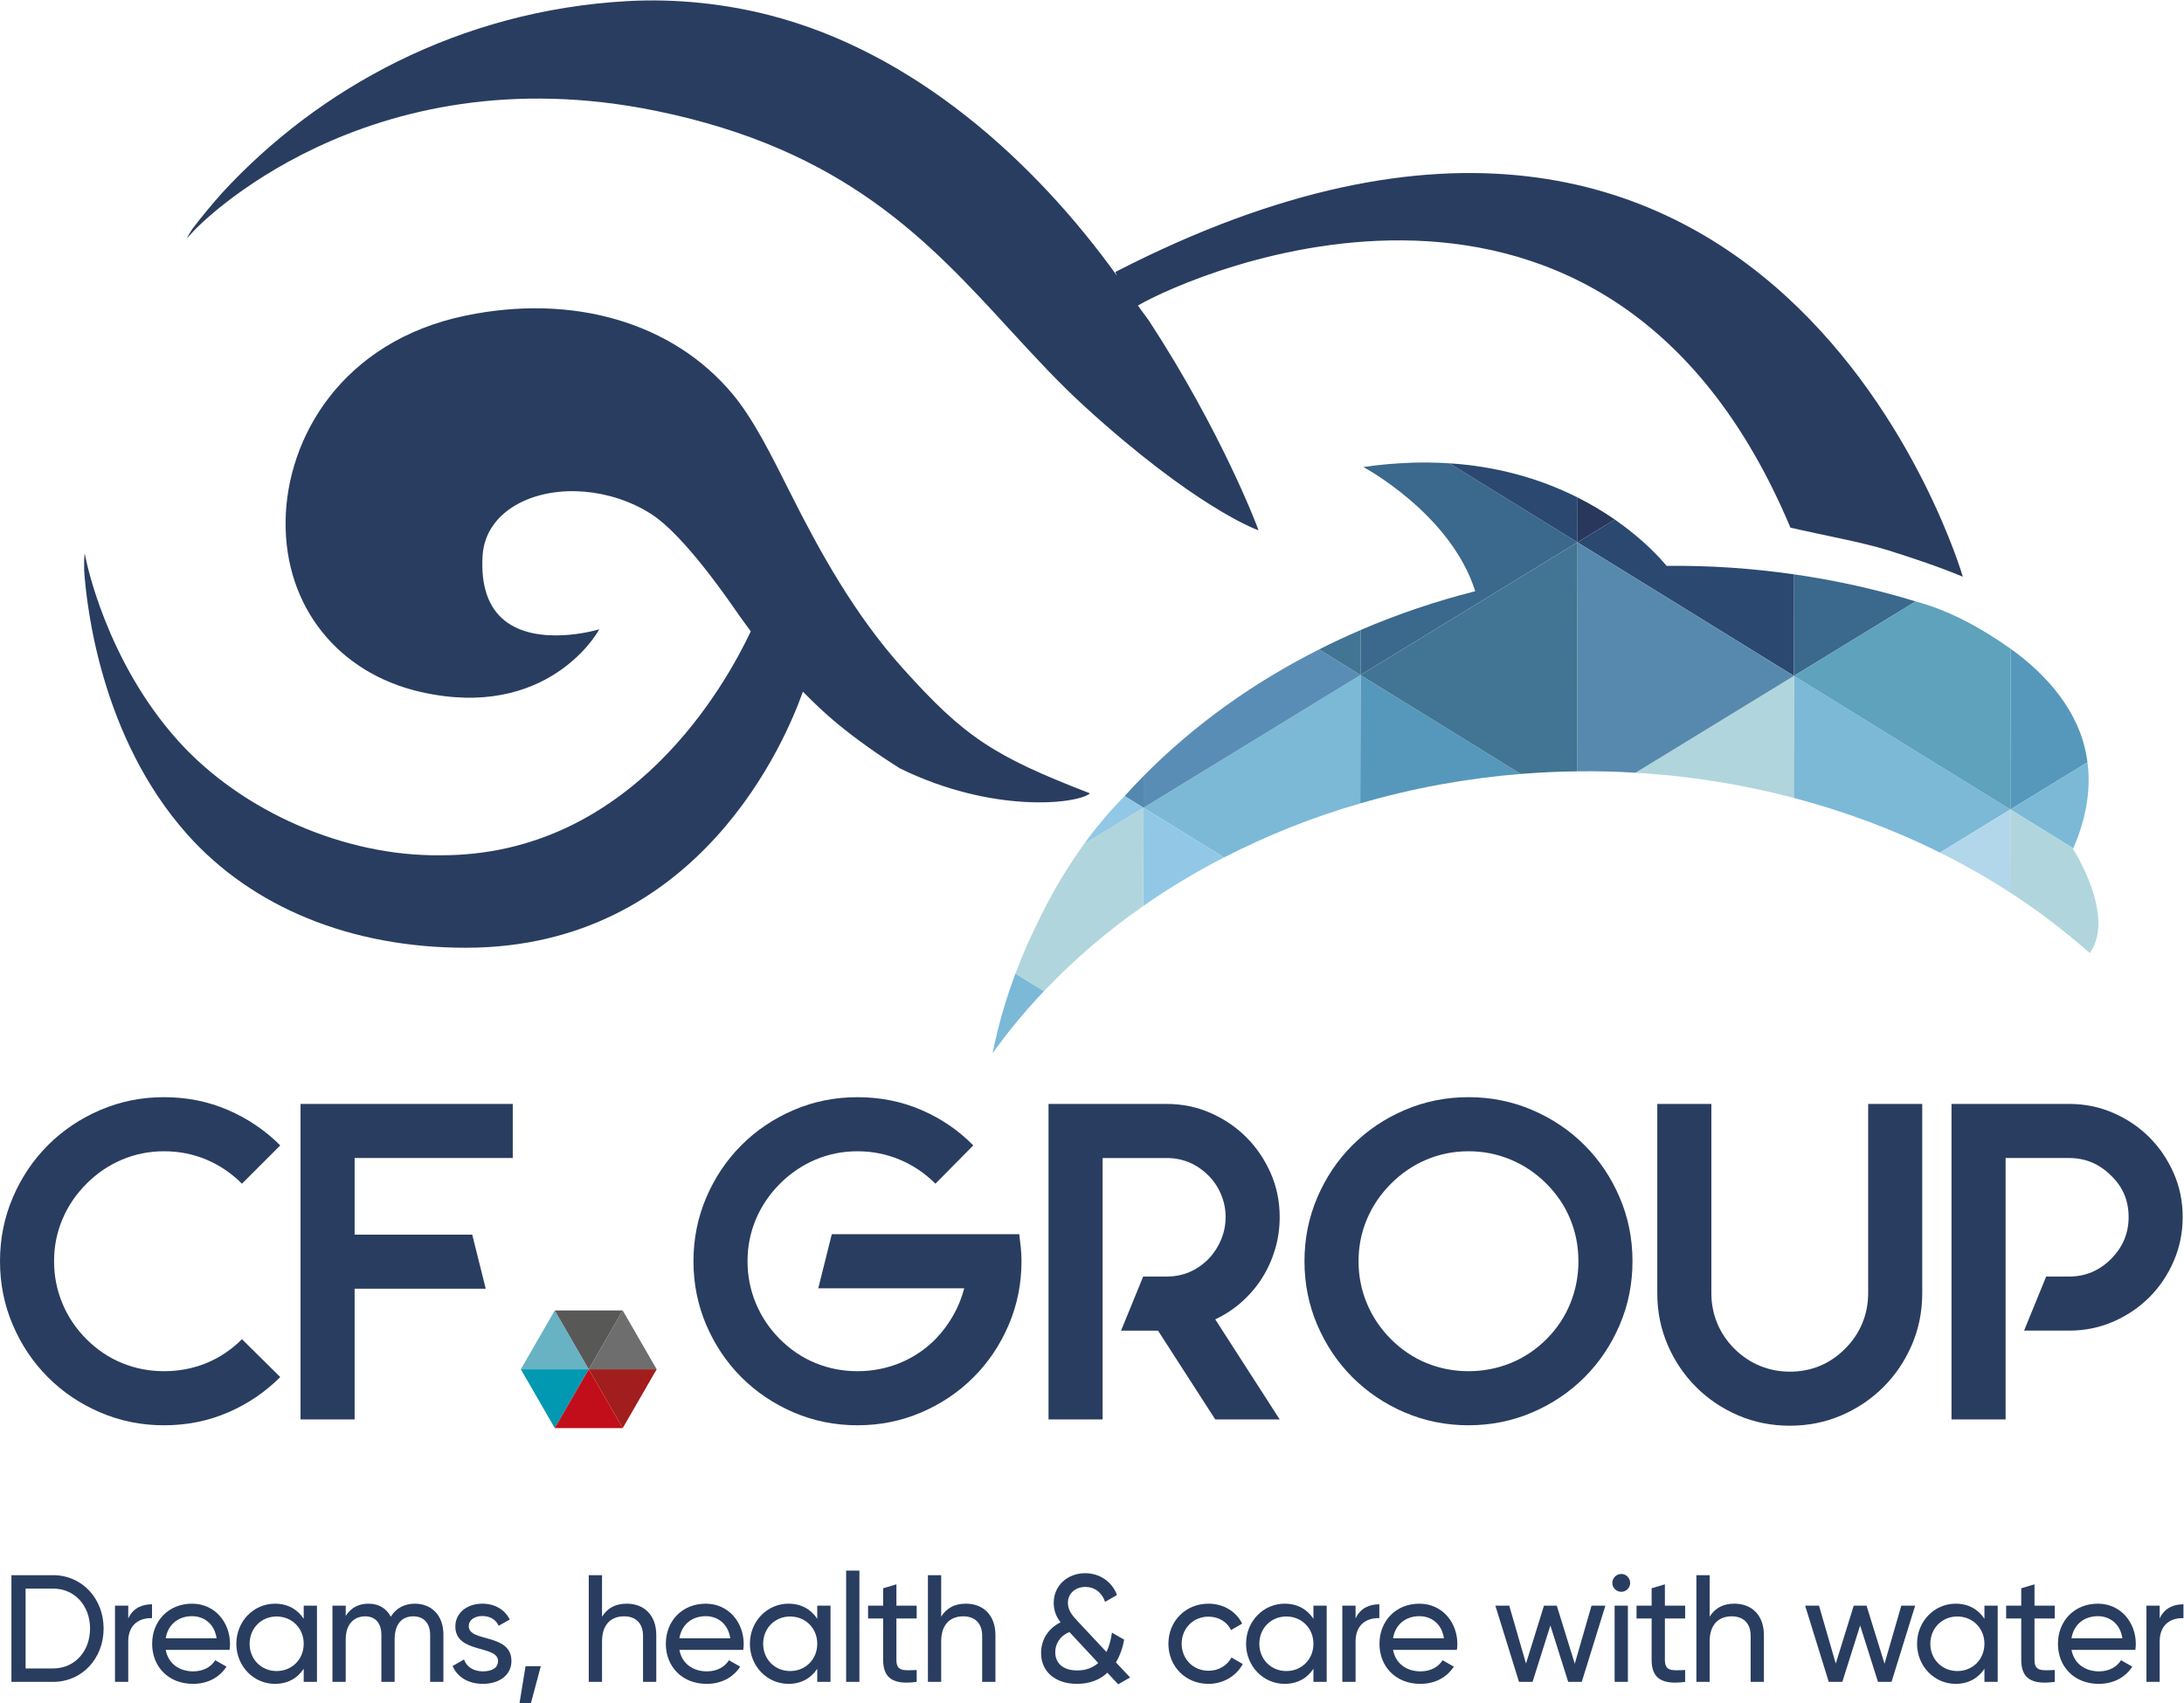 <?xml version="1.0" encoding="UTF-8" standalone="no"?>
<svg
   xmlns:dc="http://purl.org/dc/elements/1.1/"
   xmlns:cc="http://creativecommons.org/ns#"
   xmlns:rdf="http://www.w3.org/1999/02/22-rdf-syntax-ns#"
   xmlns:svg="http://www.w3.org/2000/svg"
   xmlns="http://www.w3.org/2000/svg"
   viewBox="0 0 414.965 323.547"
   height="323.547"
   width="414.965"
   xml:space="preserve"
   id="svg2"
   version="1.1"><defs
     id="defs6"><clipPath
       id="clipPath18"
       clipPathUnits="userSpaceOnUse"><path
         id="path16"
         d="M 0,242.66 H 311.224 V 0 H 0 Z" /></clipPath></defs><g
     transform="matrix(1.333,0,0,-1.333,0,323.547)"
     id="g10"><g
       id="g12"><g
         clip-path="url(#clipPath18)"
         id="g14"><g
           transform="translate(39.948,46.48)"
           id="g20"><path
             id="path22"
             style="fill:#293d60;fill-opacity:1;fill-rule:nonzero;stroke:none"
             d="m 0,0 c -2.143,-2.143 -4.624,-3.821 -7.449,-5.042 -2.827,-1.221 -5.867,-1.831 -9.122,-1.831 -3.21,0 -6.24,0.61 -9.087,1.831 -2.848,1.221 -5.331,2.889 -7.452,5.01 -2.118,2.12 -3.789,4.602 -5.009,7.449 -1.219,2.849 -1.829,5.877 -1.829,9.09 0,3.21 0.61,6.24 1.829,9.087 1.22,2.847 2.891,5.331 5.009,7.452 2.121,2.118 4.604,3.788 7.452,5.009 2.847,1.221 5.877,1.831 9.087,1.831 3.255,0 6.295,-0.61 9.122,-1.831 2.825,-1.221 5.306,-2.901 7.449,-5.042 l -5.459,-5.459 c -1.501,1.498 -3.191,2.642 -5.074,3.435 -1.884,0.791 -3.898,1.189 -6.038,1.189 -2.098,0 -4.09,-0.398 -5.973,-1.189 -1.884,-0.793 -3.577,-1.937 -5.074,-3.435 -1.498,-1.5 -2.645,-3.191 -3.436,-5.074 -0.793,-1.886 -1.188,-3.875 -1.188,-5.973 0,-2.099 0.395,-4.1 1.188,-6.006 0.791,-1.905 1.938,-3.608 3.436,-5.106 1.497,-1.5 3.19,-2.632 5.074,-3.403 1.883,-0.771 3.875,-1.157 5.973,-1.157 2.14,0 4.154,0.386 6.038,1.157 1.883,0.771 3.573,1.903 5.074,3.403 z" /></g><g
           transform="translate(50.545,77.695)"
           id="g24"><path
             id="path26"
             style="fill:#293d60;fill-opacity:1;fill-rule:nonzero;stroke:none"
             d="m 0,0 v -10.919 h 16.764 l 1.925,-7.706 H 0 v -18.627 h -7.708 v 44.96 h 30.252 l 0,-7.708 z" /></g><g
           transform="translate(145.505,64.913)"
           id="g28"><path
             id="path30"
             style="fill:#293d60;fill-opacity:1;fill-rule:nonzero;stroke:none"
             d="m 0,0 c 0.064,-0.643 0.096,-1.285 0.096,-1.925 0,-3.213 -0.61,-6.243 -1.831,-9.09 -1.218,-2.847 -2.889,-5.331 -5.01,-7.449 -2.118,-2.121 -4.601,-3.791 -7.448,-5.01 -2.85,-1.221 -5.878,-1.831 -9.09,-1.831 -3.211,0 -6.241,0.61 -9.088,1.831 -2.847,1.219 -5.331,2.889 -7.451,5.01 -2.118,2.118 -3.789,4.602 -5.01,7.449 -1.218,2.847 -1.829,5.877 -1.829,9.09 0,3.21 0.611,6.238 1.829,9.087 1.221,2.847 2.892,5.331 5.01,7.449 2.12,2.121 4.604,3.791 7.451,5.01 2.847,1.221 5.877,1.831 9.088,1.831 3.254,0 6.294,-0.61 9.122,-1.831 2.825,-1.219 5.286,-2.899 7.384,-5.042 l -5.395,-5.457 c -1.498,1.498 -3.2,2.642 -5.106,3.435 -1.905,0.791 -3.907,1.187 -6.005,1.187 -2.099,0 -4.088,-0.396 -5.974,-1.187 -1.883,-0.793 -3.574,-1.937 -5.074,-3.435 -1.497,-1.5 -2.642,-3.191 -3.435,-5.074 -0.793,-1.885 -1.189,-3.877 -1.189,-5.973 0,-2.101 0.396,-4.103 1.189,-6.006 0.793,-1.908 1.938,-3.608 3.435,-5.108 1.5,-1.498 3.191,-2.632 5.074,-3.403 1.886,-0.772 3.875,-1.155 5.974,-1.155 2.098,0 4.1,0.383 6.005,1.155 1.906,0.771 3.608,1.905 5.106,3.403 2.012,2.098 3.384,4.517 4.11,7.258 h -20.809 l 1.927,7.709 H -0.225 C -0.141,1.285 -0.064,0.643 0,0" /></g><g
           transform="translate(182.403,69.281)"
           id="g32"><path
             id="path34"
             style="fill:#293d60;fill-opacity:1;fill-rule:nonzero;stroke:none"
             d="m 0,0 c 0,-1.629 -0.225,-3.178 -0.675,-4.656 -0.45,-1.478 -1.07,-2.837 -1.861,-4.078 -0.793,-1.243 -1.757,-2.368 -2.891,-3.374 -1.135,-1.005 -2.388,-1.828 -3.757,-2.471 L 0,-28.839 h -9.184 l -8.158,12.654 h -5.267 l 3.149,7.705 h 3.339 c 2.313,0 4.303,0.836 5.973,2.507 0.771,0.813 1.369,1.734 1.799,2.763 0.428,1.025 0.641,2.095 0.641,3.21 0,1.112 -0.213,2.185 -0.641,3.21 -0.43,1.029 -1.028,1.928 -1.799,2.699 -1.67,1.668 -3.66,2.504 -5.973,2.504 h -9.12 V 4.174 -8.48 -16.185 -28.839 h -7.708 v 12.654 20.359 11.947 h 16.828 c 2.227,0 4.312,-0.43 6.262,-1.285 1.948,-0.858 3.651,-2.012 5.106,-3.467 C -3.297,9.913 -2.143,8.21 -1.285,6.263 -0.428,4.313 0,2.227 0,0" /></g><g
           transform="translate(209.314,86.366)"
           id="g36"><path
             id="path38"
             style="fill:#293d60;fill-opacity:1;fill-rule:nonzero;stroke:none"
             d="m 0,0 c 3.21,0 6.24,-0.61 9.087,-1.831 2.848,-1.219 5.331,-2.889 7.452,-5.01 2.12,-2.118 3.789,-4.602 5.009,-7.449 1.221,-2.849 1.829,-5.877 1.829,-9.09 0,-3.21 -0.608,-6.24 -1.829,-9.087 -1.22,-2.847 -2.889,-5.331 -5.009,-7.452 -2.121,-2.118 -4.604,-3.788 -7.452,-5.009 C 6.24,-46.147 3.21,-46.757 0,-46.757 c -3.21,0 -6.24,0.61 -9.087,1.829 -2.85,1.221 -5.331,2.891 -7.452,5.009 -2.12,2.121 -3.789,4.605 -5.009,7.452 -1.221,2.847 -1.829,5.877 -1.829,9.087 0,3.213 0.608,6.241 1.829,9.09 1.22,2.847 2.889,5.331 5.009,7.449 2.121,2.121 4.602,3.791 7.452,5.01 C -6.24,-0.61 -3.21,0 0,0 m 0,-7.708 c -2.098,0 -4.09,-0.396 -5.973,-1.187 -1.886,-0.793 -3.577,-1.937 -5.074,-3.437 -1.498,-1.498 -2.645,-3.191 -3.436,-5.074 -0.793,-1.884 -1.188,-3.876 -1.188,-5.974 0,-2.098 0.395,-4.1 1.188,-6.003 0.791,-1.908 1.938,-3.608 3.436,-5.108 1.497,-1.498 3.188,-2.632 5.074,-3.404 1.883,-0.771 3.875,-1.156 5.973,-1.156 2.098,0 4.1,0.385 6.006,1.156 1.905,0.772 3.605,1.906 5.106,3.404 1.497,1.5 2.632,3.2 3.403,5.108 0.771,1.903 1.156,3.905 1.156,6.003 0,2.098 -0.385,4.09 -1.156,5.974 -0.771,1.883 -1.906,3.576 -3.403,5.074 -1.501,1.5 -3.201,2.644 -5.106,3.437 C 4.1,-8.104 2.098,-7.708 0,-7.708" /></g><g
           transform="translate(273.991,85.402)"
           id="g40"><path
             id="path42"
             style="fill:#293d60;fill-opacity:1;fill-rule:nonzero;stroke:none"
             d="m 0,0 v -26.976 c 0,-2.612 -0.492,-5.064 -1.478,-7.352 -0.986,-2.294 -2.333,-4.296 -4.046,-6.006 -1.712,-1.715 -3.714,-3.062 -6.005,-4.048 -2.291,-0.984 -4.743,-1.475 -7.353,-1.475 -2.612,0 -5.064,0.491 -7.355,1.475 -2.291,0.986 -4.293,2.333 -6.005,4.048 -1.713,1.71 -3.062,3.712 -4.046,6.006 -0.986,2.288 -1.478,4.74 -1.478,7.352 V 0 h 7.708 v -26.976 c 0,-1.497 0.277,-2.921 0.833,-4.27 0.556,-1.35 1.372,-2.561 2.442,-3.628 1.07,-1.073 2.279,-1.886 3.628,-2.442 1.35,-0.556 2.773,-0.836 4.273,-0.836 3.082,0 5.717,1.093 7.899,3.278 1.07,1.067 1.883,2.278 2.442,3.628 0.556,1.349 0.833,2.773 0.833,4.27 V 0 Z" /></g><g
           transform="translate(301.223,84.118)"
           id="g44"><path
             id="path46"
             style="fill:#293d60;fill-opacity:1;fill-rule:nonzero;stroke:none"
             d="m 0,0 c 1.97,-0.858 3.682,-2.014 5.138,-3.47 1.456,-1.456 2.612,-3.156 3.468,-5.106 0.857,-1.947 1.285,-4.036 1.285,-6.26 0,-2.227 -0.428,-4.325 -1.285,-6.295 -0.856,-1.97 -2.012,-3.682 -3.468,-5.138 -1.456,-1.456 -3.168,-2.612 -5.138,-3.47 -1.97,-0.855 -4.068,-1.282 -6.295,-1.282 h -6.421 l 3.147,7.705 h 3.274 c 2.313,0 4.303,0.836 5.974,2.507 1.67,1.67 2.506,3.66 2.506,5.973 0,2.353 -0.836,4.325 -2.506,5.909 -1.671,1.668 -3.661,2.504 -5.974,2.504 h -9.055 v -37.252 h -7.709 V 1.285 H -6.295 C -4.068,1.285 -1.97,0.855 0,0" /></g><g
           transform="translate(74.236,47.591)"
           id="g48"><path
             id="path50"
             style="fill:#0099b1;fill-opacity:1;fill-rule:nonzero;stroke:none"
             d="M 0,0 4.842,-8.386 9.681,0 Z" /></g><g
           transform="translate(88.759,39.206)"
           id="g52"><path
             id="path54"
             style="fill:#c10e1a;fill-opacity:1;fill-rule:nonzero;stroke:none"
             d="M 0,0 -4.842,8.386 -9.683,0 Z" /></g><g
           transform="translate(83.918,47.591)"
           id="g56"><path
             id="path58"
             style="fill:#a21d1d;fill-opacity:1;fill-rule:nonzero;stroke:none"
             d="M 0,0 4.842,-8.386 9.683,0 Z" /></g><g
           transform="translate(83.918,47.591)"
           id="g60"><path
             id="path62"
             style="fill:#67b3c4;fill-opacity:1;fill-rule:nonzero;stroke:none"
             d="M 0,0 -4.842,8.386 -9.681,0 Z" /></g><g
           transform="translate(79.077,55.976)"
           id="g64"><path
             id="path66"
             style="fill:#585857;fill-opacity:1;fill-rule:nonzero;stroke:none"
             d="M 0,0 4.842,-8.386 9.683,0 Z" /></g><g
           transform="translate(93.599,47.591)"
           id="g68"><path
             id="path70"
             style="fill:#6f6e6e;fill-opacity:1;fill-rule:nonzero;stroke:none"
             d="M 0,0 -4.842,8.386 -9.683,0 Z" /></g><g
           transform="translate(25.452,137.083)"
           id="g72"><path
             id="path74"
             style="fill:#293d60;fill-opacity:1;fill-rule:nonzero;stroke:none"
             d="m 0,0 c -10.331,11.428 -13.16,25.76 -13.19,25.906 l -0.193,0.87 -0.074,-0.898 v -1.492 c 0.351,-5.314 2.437,-23.847 14.646,-37.593 9.282,-10.455 23.389,-16.218 39.731,-16.218 33.406,0 45.753,29.904 48.069,36.501 1.705,-1.745 3.351,-3.28 4.884,-4.54 2.679,-2.207 5.694,-4.357 8.951,-6.399 13.131,-6.445 25.214,-5.116 27.099,-3.564 C 116.177,-2.106 112.075,0.554 103.21,10.42 96.369,18.034 91.384,27.047 87.261,35.262 84.372,41.026 81.874,46.001 78.977,49.473 70.485,59.668 56.245,63.845 40.885,60.654 23.343,57.014 15.37,43.287 15.254,31.296 15.138,19.243 22.695,9.72 34.511,7.029 c 17.99,-4.1 25.164,8.44 25.236,8.566 l 0.2,0.366 -0.398,-0.114 c -0.081,-0.027 -8.383,-2.385 -13.059,1.347 -2.35,1.873 -3.413,4.982 -3.156,9.233 0.19,3.218 2.081,5.899 5.326,7.555 5.311,2.702 12.995,2.054 18.689,-1.584 3.114,-1.992 7.414,-6.964 12.787,-14.782 l 1.426,-1.955 C 78.07,8.289 64.618,-16.331 37.309,-16.245 23.721,-16.415 9.078,-10.039 0,0 m 254.326,23.447 c 0,0 -26.66,91.863 -120.804,43.43 l 0.242,-0.541 c -11.717,16.299 -28.879,31.842 -49.55,37.141 -6.186,1.584 -13.175,2.397 -20.258,2.001 C 40.03,104.136 19.917,93.05 6.191,78.132 4.664,76.417 3.262,74.714 1.999,73.058 c 0,0 -0.19,-0.299 -0.356,-0.549 -0.111,-0.165 -0.474,-0.86 -0.474,-0.86 l 1.092,1.189 c 0.24,0.255 24.196,25.515 65.805,16.999 26.822,-5.484 38.796,-18.521 50.375,-31.128 3.574,-3.89 6.95,-7.565 10.748,-11.028 15.56,-14.196 24.312,-17.445 24.398,-17.48 l 0.344,-0.121 -0.124,0.343 c -0.121,0.329 -5.133,13.653 -15.51,29.549 -0.062,0.091 -0.922,1.248 -1.56,2.12 7.629,4.476 66.783,30.745 93.013,-31.641 4.421,-1.034 10.273,-2.089 13.882,-3.218 7.387,-2.309 10.694,-3.786 10.694,-3.786" /></g><g
           transform="translate(12.837,10.644)"
           id="g76"><path
             id="path78"
             style="fill:#293d60;fill-opacity:1;fill-rule:nonzero;stroke:none"
             d="m 0,0 c 0,3.215 -2.15,5.691 -5.278,5.691 h -3.91 V -5.691 h 3.91 C -2.15,-5.691 0,-3.215 0,0 m 1.933,0 c 0,-4.214 -3.019,-7.603 -7.211,-7.603 h -5.93 V 7.603 h 5.93 C -1.086,7.603 1.933,4.214 1.933,0" /></g><g
           transform="translate(21.668,14.097)"
           id="g80"><path
             id="path82"
             style="fill:#293d60;fill-opacity:1;fill-rule:nonzero;stroke:none"
             d="m 0,0 v -1.977 c -1.629,0.066 -3.389,-0.76 -3.389,-3.323 v -5.756 h -1.889 v 10.861 h 1.889 V -2.02 C -2.693,-0.5 -1.368,0 0,0" /></g><g
           transform="translate(23.619,9.253)"
           id="g84"><path
             id="path86"
             style="fill:#293d60;fill-opacity:1;fill-rule:nonzero;stroke:none"
             d="M 0,0 H 7.255 C 6.929,2.15 5.387,3.15 3.758,3.15 1.716,3.15 0.304,1.89 0,0 m 3.932,-4.714 c 1.498,0 2.584,0.696 3.128,1.586 L 8.667,-4.04 C 7.711,-5.517 6.06,-6.495 3.888,-6.495 c -3.497,0 -5.821,2.455 -5.821,5.713 0,3.215 2.302,5.713 5.691,5.713 3.28,0 5.409,-2.694 5.409,-5.735 0,-0.282 -0.022,-0.564 -0.066,-0.847 H 0 c 0.369,-1.955 1.911,-3.063 3.932,-3.063" /></g><g
           transform="translate(43.29,8.471)"
           id="g88"><path
             id="path90"
             style="fill:#293d60;fill-opacity:1;fill-rule:nonzero;stroke:none"
             d="m 0,0 c 0,2.216 -1.673,3.888 -3.866,3.888 -2.173,0 -3.845,-1.672 -3.845,-3.888 0,-2.216 1.672,-3.888 3.845,-3.888 C -1.673,-3.888 0,-2.216 0,0 M 1.89,5.43 V -5.43 H 0 v 1.868 c -0.869,-1.325 -2.259,-2.151 -4.105,-2.151 -3.02,0 -5.496,2.498 -5.496,5.713 0,3.215 2.476,5.713 5.496,5.713 1.846,0 3.236,-0.826 4.105,-2.151 V 5.43 Z" /></g><g
           transform="translate(63.201,9.796)"
           id="g92"><path
             id="path94"
             style="fill:#293d60;fill-opacity:1;fill-rule:nonzero;stroke:none"
             d="m 0,0 v -6.755 h -1.89 v 6.69 c 0,1.716 -0.956,2.65 -2.389,2.65 -1.521,0 -2.672,-0.956 -2.672,-3.302 v -6.038 h -1.89 v 6.69 c 0,1.716 -0.89,2.65 -2.302,2.65 -1.456,0 -2.781,-0.956 -2.781,-3.302 v -6.038 h -1.889 v 10.86 h 1.889 V 2.65 c 0.782,1.216 1.912,1.738 3.237,1.738 1.477,0 2.563,-0.674 3.193,-1.847 0.76,1.239 1.998,1.847 3.41,1.847 C -1.673,4.388 0,2.715 0,0" /></g><g
           transform="translate(72.899,6.017)"
           id="g96"><path
             id="path98"
             style="fill:#293d60;fill-opacity:1;fill-rule:nonzero;stroke:none"
             d="m 0,0 c 0,-2.02 -1.738,-3.258 -4.062,-3.258 -2.172,0 -3.693,1.042 -4.323,2.541 l 1.63,0.934 c 0.347,-1.042 1.346,-1.694 2.693,-1.694 1.151,0 2.151,0.413 2.151,1.477 0,2.324 -6.083,0.999 -6.083,4.931 0,1.911 1.651,3.236 3.845,3.236 1.781,0 3.215,-0.847 3.91,-2.259 l -1.586,-0.89 c -0.412,0.977 -1.368,1.39 -2.324,1.39 -0.977,0 -1.933,-0.478 -1.933,-1.455 C -6.082,2.628 0,3.997 0,0" /></g><g
           transform="translate(75.674)"
           id="g100"><path
             id="path102"
             style="fill:#293d60;fill-opacity:1;fill-rule:nonzero;stroke:none"
             d="M 0,0 H -1.629 L -0.76,5.278 H 1.412 Z" /></g><g
           transform="translate(93.544,9.71)"
           id="g104"><path
             id="path106"
             style="fill:#293d60;fill-opacity:1;fill-rule:nonzero;stroke:none"
             d="m 0,0 v -6.669 h -1.89 v 6.56 c 0,1.782 -1.021,2.781 -2.693,2.781 -1.738,0 -3.15,-1.021 -3.15,-3.584 v -5.757 h -1.89 V 8.537 h 1.89 V 2.628 C -6.929,3.91 -5.734,4.475 -4.214,4.475 -1.673,4.475 0,2.78 0,0" /></g><g
           transform="translate(96.838,9.253)"
           id="g108"><path
             id="path110"
             style="fill:#293d60;fill-opacity:1;fill-rule:nonzero;stroke:none"
             d="M 0,0 H 7.255 C 6.929,2.15 5.387,3.15 3.758,3.15 1.716,3.15 0.304,1.89 0,0 m 3.932,-4.714 c 1.498,0 2.584,0.696 3.128,1.586 L 8.667,-4.04 C 7.711,-5.517 6.06,-6.495 3.888,-6.495 c -3.497,0 -5.821,2.455 -5.821,5.713 0,3.215 2.302,5.713 5.691,5.713 3.28,0 5.409,-2.694 5.409,-5.735 0,-0.282 -0.022,-0.564 -0.066,-0.847 H 0 c 0.369,-1.955 1.911,-3.063 3.932,-3.063" /></g><g
           transform="translate(116.489,8.471)"
           id="g112"><path
             id="path114"
             style="fill:#293d60;fill-opacity:1;fill-rule:nonzero;stroke:none"
             d="m 0,0 c 0,2.216 -1.673,3.888 -3.866,3.888 -2.173,0 -3.845,-1.672 -3.845,-3.888 0,-2.216 1.672,-3.888 3.845,-3.888 C -1.673,-3.888 0,-2.216 0,0 M 1.89,5.43 V -5.43 H 0 v 1.868 c -0.869,-1.325 -2.259,-2.151 -4.105,-2.151 -3.02,0 -5.496,2.498 -5.496,5.713 0,3.215 2.476,5.713 5.496,5.713 1.846,0 3.236,-0.826 4.105,-2.151 V 5.43 Z" /></g><path
           id="path116"
           style="fill:#293d60;fill-opacity:1;fill-rule:nonzero;stroke:none"
           d="m 120.607,18.898 h 1.89 V 3.041 h -1.89 z" /><g
           transform="translate(127.772,12.077)"
           id="g118"><path
             id="path120"
             style="fill:#293d60;fill-opacity:1;fill-rule:nonzero;stroke:none"
             d="m 0,0 v -5.887 c 0,-1.65 0.956,-1.542 2.889,-1.455 V -9.036 C -0.369,-9.471 -1.89,-8.602 -1.89,-5.887 V 0 h -2.15 v 1.825 h 2.15 V 4.301 L 0,4.866 V 1.825 H 2.889 V 0 Z" /></g><g
           transform="translate(141.886,9.71)"
           id="g122"><path
             id="path124"
             style="fill:#293d60;fill-opacity:1;fill-rule:nonzero;stroke:none"
             d="m 0,0 v -6.669 h -1.89 v 6.56 c 0,1.782 -1.021,2.781 -2.693,2.781 -1.738,0 -3.15,-1.021 -3.15,-3.584 v -5.757 h -1.89 V 8.537 h 1.89 V 2.628 C -6.929,3.91 -5.734,4.475 -4.214,4.475 -1.673,4.475 0,2.78 0,0" /></g><g
           transform="translate(156.54,5.734)"
           id="g126"><path
             id="path128"
             style="fill:#293d60;fill-opacity:1;fill-rule:nonzero;stroke:none"
             d="m 0,0 -4.107,4.409 c -1.498,-0.629 -2.02,-1.824 -2.02,-2.867 0,-1.607 1.152,-2.606 3.128,-2.606 1.217,0 2.216,0.369 2.999,1.064 M 2.846,-3.041 1.303,-1.39 c -1.042,-0.978 -2.477,-1.586 -4.345,-1.586 -2.998,0 -5.105,1.673 -5.105,4.388 0,1.803 0.913,3.454 2.781,4.388 -0.565,0.716 -0.978,1.564 -0.978,2.758 0,2.607 2.107,4.236 4.475,4.236 1.999,0 3.802,-1.129 4.541,-3.106 L 0.977,8.71 c -0.434,1.325 -1.5,2.129 -2.803,2.129 -1.368,0 -2.498,-0.89 -2.498,-2.259 0,-1.043 0.587,-1.781 1.347,-2.585 l 4.15,-4.431 c 0.369,0.76 0.63,1.694 0.782,2.759 l 1.738,-1 C 3.497,2.194 3.106,1.064 2.52,0.087 l 2.02,-2.151 z" /></g><g
           transform="translate(166.541,8.471)"
           id="g130"><path
             id="path132"
             style="fill:#293d60;fill-opacity:1;fill-rule:nonzero;stroke:none"
             d="m 0,0 c 0,3.215 2.433,5.713 5.713,5.713 2.15,0 3.975,-1.13 4.8,-2.846 L 8.928,1.955 C 8.385,3.106 7.168,3.866 5.713,3.866 3.541,3.866 1.89,2.194 1.89,0 c 0,-2.172 1.651,-3.845 3.823,-3.845 1.477,0 2.672,0.761 3.28,1.89 L 10.6,-2.889 C 9.688,-4.583 7.841,-5.713 5.713,-5.713 2.433,-5.713 0,-3.215 0,0" /></g><g
           transform="translate(187.213,8.471)"
           id="g134"><path
             id="path136"
             style="fill:#293d60;fill-opacity:1;fill-rule:nonzero;stroke:none"
             d="m 0,0 c 0,2.216 -1.673,3.888 -3.866,3.888 -2.173,0 -3.845,-1.672 -3.845,-3.888 0,-2.216 1.672,-3.888 3.845,-3.888 C -1.673,-3.888 0,-2.216 0,0 M 1.89,5.43 V -5.43 H 0 v 1.868 c -0.869,-1.325 -2.259,-2.151 -4.105,-2.151 -3.02,0 -5.496,2.498 -5.496,5.713 0,3.215 2.476,5.713 5.496,5.713 1.846,0 3.236,-0.826 4.105,-2.151 V 5.43 Z" /></g><g
           transform="translate(196.609,14.097)"
           id="g138"><path
             id="path140"
             style="fill:#293d60;fill-opacity:1;fill-rule:nonzero;stroke:none"
             d="m 0,0 v -1.977 c -1.629,0.066 -3.389,-0.76 -3.389,-3.323 v -5.756 h -1.889 v 10.861 h 1.889 V -2.02 C -2.693,-0.5 -1.368,0 0,0" /></g><g
           transform="translate(198.559,9.253)"
           id="g142"><path
             id="path144"
             style="fill:#293d60;fill-opacity:1;fill-rule:nonzero;stroke:none"
             d="M 0,0 H 7.255 C 6.929,2.15 5.387,3.15 3.758,3.15 1.716,3.15 0.304,1.89 0,0 m 3.932,-4.714 c 1.498,0 2.584,0.696 3.128,1.586 L 8.667,-4.04 C 7.711,-5.517 6.06,-6.495 3.888,-6.495 c -3.497,0 -5.821,2.455 -5.821,5.713 0,3.215 2.302,5.713 5.691,5.713 3.28,0 5.409,-2.694 5.409,-5.735 0,-0.282 -0.022,-0.564 -0.066,-0.847 H 0 c 0.369,-1.955 1.911,-3.063 3.932,-3.063" /></g><g
           transform="translate(228.829,13.902)"
           id="g146"><path
             id="path148"
             style="fill:#293d60;fill-opacity:1;fill-rule:nonzero;stroke:none"
             d="M 0,0 -3.367,-10.861 H -5.3 l -2.541,8.037 -2.542,-8.037 h -1.933 L -15.683,0 h 1.977 L -11.317,-8.254 -8.754,0 h 1.825 L -4.366,-8.276 -1.977,0 Z" /></g><path
           id="path150"
           style="fill:#293d60;fill-opacity:1;fill-rule:nonzero;stroke:none"
           d="m 230.144,13.902 h 1.89 V 3.041 h -1.89 z m -0.326,3.236 c 0,0.695 0.565,1.282 1.282,1.282 0.695,0 1.26,-0.587 1.26,-1.282 0,-0.695 -0.565,-1.26 -1.26,-1.26 -0.717,0 -1.282,0.565 -1.282,1.26" /><g
           transform="translate(237.308,12.077)"
           id="g152"><path
             id="path154"
             style="fill:#293d60;fill-opacity:1;fill-rule:nonzero;stroke:none"
             d="m 0,0 v -5.887 c 0,-1.65 0.956,-1.542 2.889,-1.455 V -9.036 C -0.369,-9.471 -1.89,-8.602 -1.89,-5.887 V 0 h -2.15 v 1.825 h 2.15 V 4.301 L 0,4.866 V 1.825 H 2.889 V 0 Z" /></g><g
           transform="translate(251.422,9.71)"
           id="g156"><path
             id="path158"
             style="fill:#293d60;fill-opacity:1;fill-rule:nonzero;stroke:none"
             d="m 0,0 v -6.669 h -1.89 v 6.56 c 0,1.782 -1.021,2.781 -2.693,2.781 -1.738,0 -3.15,-1.021 -3.15,-3.584 v -5.757 h -1.89 V 8.537 h 1.89 V 2.628 C -6.929,3.91 -5.734,4.475 -4.214,4.475 -1.673,4.475 0,2.78 0,0" /></g><g
           transform="translate(272.982,13.902)"
           id="g160"><path
             id="path162"
             style="fill:#293d60;fill-opacity:1;fill-rule:nonzero;stroke:none"
             d="M 0,0 -3.367,-10.861 H -5.3 l -2.541,8.037 -2.542,-8.037 h -1.933 L -15.683,0 h 1.977 L -11.317,-8.254 -8.754,0 h 1.825 L -4.366,-8.276 -1.977,0 Z" /></g><g
           transform="translate(282.855,8.471)"
           id="g164"><path
             id="path166"
             style="fill:#293d60;fill-opacity:1;fill-rule:nonzero;stroke:none"
             d="m 0,0 c 0,2.216 -1.673,3.888 -3.866,3.888 -2.173,0 -3.845,-1.672 -3.845,-3.888 0,-2.216 1.672,-3.888 3.845,-3.888 C -1.673,-3.888 0,-2.216 0,0 M 1.89,5.43 V -5.43 H 0 v 1.868 c -0.869,-1.325 -2.259,-2.151 -4.105,-2.151 -3.02,0 -5.496,2.498 -5.496,5.713 0,3.215 2.476,5.713 5.496,5.713 1.846,0 3.236,-0.826 4.105,-2.151 V 5.43 Z" /></g><g
           transform="translate(289.992,12.077)"
           id="g168"><path
             id="path170"
             style="fill:#293d60;fill-opacity:1;fill-rule:nonzero;stroke:none"
             d="m 0,0 v -5.887 c 0,-1.65 0.956,-1.542 2.889,-1.455 V -9.036 C -0.369,-9.471 -1.89,-8.602 -1.89,-5.887 V 0 h -2.15 v 1.825 h 2.15 V 4.301 L 0,4.866 V 1.825 H 2.889 V 0 Z" /></g><g
           transform="translate(295.266,9.253)"
           id="g172"><path
             id="path174"
             style="fill:#293d60;fill-opacity:1;fill-rule:nonzero;stroke:none"
             d="M 0,0 H 7.255 C 6.929,2.15 5.387,3.15 3.758,3.15 1.716,3.15 0.304,1.89 0,0 m 3.932,-4.714 c 1.498,0 2.584,0.696 3.128,1.586 L 8.667,-4.04 C 7.711,-5.517 6.06,-6.495 3.888,-6.495 c -3.497,0 -5.821,2.455 -5.821,5.713 0,3.215 2.302,5.713 5.691,5.713 3.28,0 5.409,-2.694 5.409,-5.735 0,-0.282 -0.022,-0.564 -0.066,-0.847 H 0 c 0.369,-1.955 1.911,-3.063 3.932,-3.063" /></g><g
           transform="translate(311.224,14.097)"
           id="g176"><path
             id="path178"
             style="fill:#293d60;fill-opacity:1;fill-rule:nonzero;stroke:none"
             d="m 0,0 v -1.977 c -1.629,0.066 -3.389,-0.76 -3.389,-3.323 v -5.756 h -1.889 v 10.861 h 1.889 V -2.02 C -2.693,-0.5 -1.368,0 0,0" /></g><g
           transform="translate(255.702,146.401)"
           id="g180"><path
             id="path182"
             style="fill:#7bb9d7;fill-opacity:1;fill-rule:nonzero;stroke:none"
             d="m 0,0 -0.034,-17.382 c 7.18,-1.901 14.192,-4.478 20.836,-7.8 l 10.051,6.147 z" /></g><g
           transform="translate(234.633,132.507)"
           id="g184"><path
             id="path186"
             style="fill:#b1d5dc;fill-opacity:1;fill-rule:nonzero;stroke:none"
             d="M 0,0 C 7.098,-0.518 14.152,-1.682 21.035,-3.489 L 21.07,13.894 -1.495,0.094 C -0.996,0.065 -0.497,0.037 0,0" /></g><g
           transform="translate(193.923,146.522)"
           id="g188"><path
             id="path190"
             style="fill:#5698bc;fill-opacity:1;fill-rule:nonzero;stroke:none"
             d="m 0,0 -0.036,-18.296 c 7.456,2.181 15.136,3.578 22.878,4.204 z" /></g><g
           transform="translate(174.47,120.529)"
           id="g192"><path
             id="path194"
             style="fill:#7bb9d7;fill-opacity:1;fill-rule:nonzero;stroke:none"
             d="M 0,0 C 6.185,3.169 12.715,5.781 19.416,7.697 L 19.451,25.993 -11.474,7.079 Z" /></g><g
           transform="translate(162.97,113.616)"
           id="g196"><path
             id="path198"
             style="fill:#92c8e6;fill-opacity:1;fill-rule:nonzero;stroke:none"
             d="M 0,0 C 3.625,2.533 7.514,4.875 11.501,6.913 L 0.027,13.992 Z" /></g><g
           transform="translate(188.013,150.167)"
           id="g200"><path
             id="path202"
             style="fill:#5a8db5;fill-opacity:1;fill-rule:nonzero;stroke:none"
             d="M 0,0 C -9.225,-4.637 -17.755,-10.69 -25.007,-18.022 L -25.016,-22.56 5.909,-3.646 Z" /></g><g
           transform="translate(162.998,127.607)"
           id="g204"><path
             id="path206"
             style="fill:#5488b1;fill-opacity:1;fill-rule:nonzero;stroke:none"
             d="M 0,0 0.009,4.539 C -0.921,3.604 -1.82,2.637 -2.7,1.665 Z" /></g><g
           transform="translate(206.603,176.693)"
           id="g208"><path
             id="path210"
             style="fill:#3b688d;fill-opacity:1;fill-rule:nonzero;stroke:none"
             d="m 0,0 c -1.827,0.131 -3.669,0.133 -5.505,0.093 0.02,-0.005 0.037,-0.007 0.057,-0.01 -2.18,-0.074 -4.449,-0.26 -6.829,-0.608 0,0 12.493,-6.67 15.948,-17.7 -5.556,-1.402 -11.081,-3.266 -16.339,-5.533 l -0.013,-6.413 30.928,18.914 z" /></g><g
           transform="translate(224.862,171.827)"
           id="g212"><path
             id="path214"
             style="fill:#2b4870;fill-opacity:1;fill-rule:nonzero;stroke:none"
             d="M 0,0 C -5.665,2.859 -11.926,4.469 -18.259,4.866 L -0.012,-6.391 Z" /></g><g
           transform="translate(230.112,168.721)"
           id="g216"><path
             id="path218"
             style="fill:#28375b;fill-opacity:1;fill-rule:nonzero;stroke:none"
             d="m 0,0 c -1.678,1.15 -3.426,2.195 -5.251,3.106 l -0.013,-6.392 5.314,3.25 C 0.033,-0.024 0.017,-0.012 0,0" /></g><g
           transform="translate(255.702,146.4)"
           id="g220"><path
             id="path222"
             style="fill:#2b4870;fill-opacity:1;fill-rule:nonzero;stroke:none"
             d="m 0,0 0.028,14.47 c -5.96,0.856 -12.035,1.284 -18.164,1.208 -2.148,2.523 -4.68,4.709 -7.403,6.607 l -5.314,-3.25 z" /></g><g
           transform="translate(255.73,160.87)"
           id="g224"><path
             id="path226"
             style="fill:#3b688d;fill-opacity:1;fill-rule:nonzero;stroke:none"
             d="M 0,0 -0.029,-14.47 17.324,-3.858 C 11.718,-2.133 5.918,-0.85 0,0" /></g><g
           transform="translate(286.599,150.261)"
           id="g228"><path
             id="path230"
             style="fill:#5ea2bc;fill-opacity:1;fill-rule:nonzero;stroke:none"
             d="M 0,0 C -4.131,2.921 -8.624,5.426 -13.545,6.751 L -30.897,-3.86 -0.046,-22.895 Z" /></g><g
           transform="translate(297.429,134.84)"
           id="g232"><path
             id="path234"
             style="fill:#5698bc;fill-opacity:1;fill-rule:nonzero;stroke:none"
             d="M 0,0 C -1.058,6.468 -5.637,11.711 -10.831,15.421 L -10.875,-7.475 0.114,-0.754 C 0.086,-0.501 0.047,-0.253 0,0" /></g><g
           transform="translate(295.519,121.835)"
           id="g236"><path
             id="path238"
             style="fill:#7bb9d7;fill-opacity:1;fill-rule:nonzero;stroke:none"
             d="M 0,0 C 1.672,3.824 2.591,8.079 2.024,12.252 L -8.965,5.531 Z" /></g><g
           transform="translate(286.555,127.366)"
           id="g240"><path
             id="path242"
             style="fill:#b2d7ea;fill-opacity:1;fill-rule:nonzero;stroke:none"
             d="m 0,0 -10.051,-6.147 c 3.455,-1.702 6.796,-3.612 10.027,-5.705 z" /></g><g
           transform="translate(144.737,103.983)"
           id="g244"><path
             id="path246"
             style="fill:#7bb9d7;fill-opacity:1;fill-rule:nonzero;stroke:none"
             d="m 0,0 c -1.014,-2.705 -1.881,-5.451 -2.561,-8.238 0,0.002 0,0.005 0.003,0.007 -0.255,-1.038 -0.492,-2.073 -0.697,-3.119 2.202,3.07 4.647,6.024 7.318,8.843 z" /></g><g
           transform="translate(193.923,146.522)"
           id="g248"><path
             id="path250"
             style="fill:#417593;fill-opacity:1;fill-rule:nonzero;stroke:none"
             d="M 0,0 0.013,6.414 C -1.992,5.549 -3.973,4.635 -5.909,3.646 Z" /></g><g
           transform="translate(224.85,165.435)"
           id="g252"><path
             id="path254"
             style="fill:#5789af;fill-opacity:1;fill-rule:nonzero;stroke:none"
             d="m 0,0 -0.064,-32.636 c 2.784,0.039 5.573,-0.025 8.352,-0.198 l 22.563,13.799 z" /></g><g
           transform="translate(224.851,165.435)"
           id="g256"><path
             id="path258"
             style="fill:#417593;fill-opacity:1;fill-rule:nonzero;stroke:none"
             d="m 0,0 -30.927,-18.914 22.841,-14.092 c 2.669,0.214 5.346,0.349 8.022,0.37 z" /></g><g
           transform="translate(295.477,121.734)"
           id="g260"><path
             id="path262"
             style="fill:#b1d5dc;fill-opacity:1;fill-rule:nonzero;stroke:none"
             d="M 0,0 C 0.014,0.033 0.028,0.068 0.042,0.101 L -8.923,5.632 -8.946,-6.221 c 4,-2.57 7.775,-5.481 11.348,-8.613 C 6.167,-9.489 0,0 0,0" /></g><g
           transform="translate(154.502,122.421)"
           id="g264"><path
             id="path266"
             style="fill:#b1d5dc;fill-opacity:1;fill-rule:nonzero;stroke:none"
             d="m 0,0 c -1.697,-2.342 -3.141,-4.663 -4.39,-6.875 l 0.026,0.024 c -1.201,-2.114 -2.317,-4.448 -3.535,-7.062 -0.637,-1.418 -1.304,-3.039 -1.866,-4.526 l 4.063,-2.507 0.376,0.382 c 4.154,4.321 8.846,8.324 13.793,11.758 L 8.496,5.186 Z" /></g><g
           transform="translate(162.998,127.608)"
           id="g268"><path
             id="path270"
             style="fill:#92c8e6;fill-opacity:1;fill-rule:nonzero;stroke:none"
             d="M 0,0 -2.699,1.665 H -2.7 c -2.15,-2.146 -4.099,-4.509 -5.796,-6.851 z" /></g></g></g></g></svg>